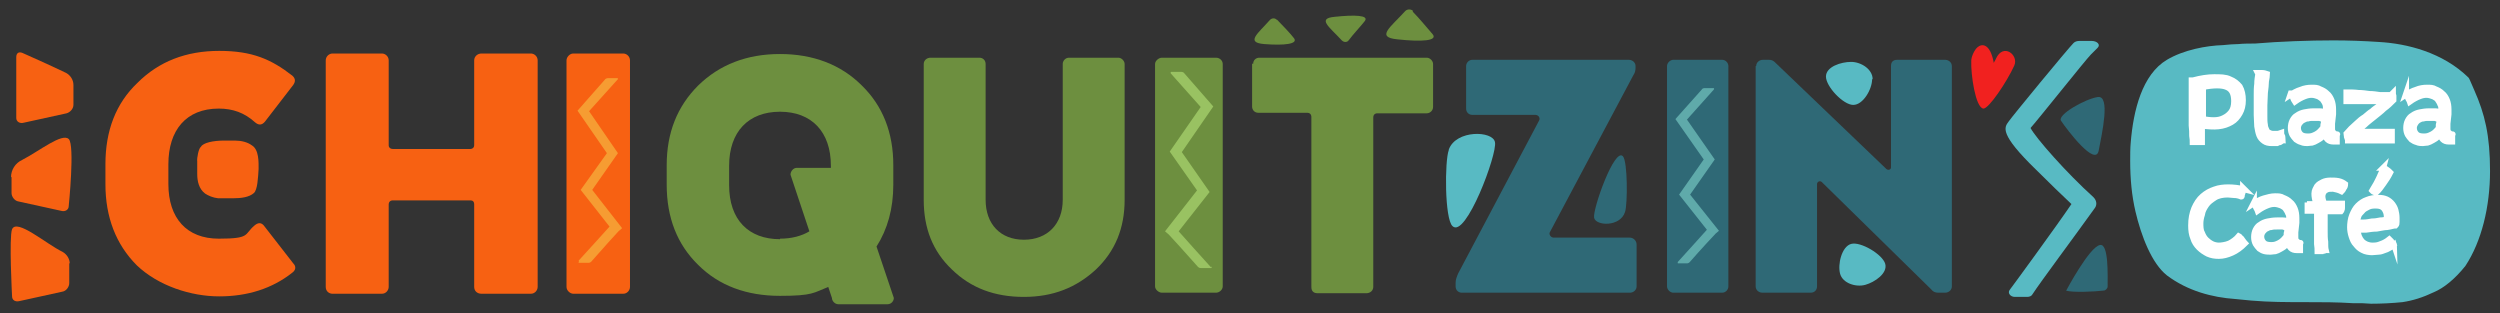 <svg xmlns="http://www.w3.org/2000/svg" id="Capa_1" data-name="Capa 1" viewBox="0 0 476.6 59.7"><rect x="0" y="0" width="476.6" height="59.7" fill="#333333" stroke="none"/><defs><style>      .cls-1 {        fill: #2f6976;      }      .cls-1, .cls-2, .cls-3, .cls-4, .cls-5, .cls-6, .cls-7, .cls-8 {        stroke-width: 0px;      }      .cls-2 {        fill: #58bac3;      }      .cls-3 {        fill: #f69c32;      }      .cls-4 {        fill: #99c262;      }      .cls-5 {        fill: #f1211f;      }      .cls-6 {        fill: #f76112;      }      .cls-9 {        fill: #fff;        stroke: #fff;        stroke-miterlimit: 10;        stroke-width: 1.1px;      }      .cls-7 {        fill: #6d8f3f;      }      .cls-8 {        fill: #5faaaa;      }    </style></defs><path class="cls-1" d="M279.5,12.6c0-.6.5-1.2,1.2-1.2h29.8c.7,0,1.3.5,1.3,1.2v.3c0,.5-.1,1-.4,1.4l-15.9,29.9c-.3.4.1,1.1.7,1.1h14.5c.7,0,1.3.6,1.3,1.3v8c0,.7-.6,1.2-1.3,1.2h-32c-.7,0-1.2-.5-1.2-1.2v-.7c0-.6.2-1.1.5-1.8l15.4-29.1c.3-.5-.1-1.1-.7-1.1h-12c-.7,0-1.2-.5-1.2-1.2v-8.1Z"></path><path class="cls-1" d="M317.8,12.6c0-.6.6-1.2,1.2-1.2h9.3c.7,0,1.2.6,1.2,1.2v42c0,.6-.5,1.2-1.2,1.2h-9.3c-.6,0-1.2-.6-1.2-1.2V12.6Z"></path><path class="cls-1" d="M334.8,12.6c0-.7.6-1.2,1.3-1.2h1.1c.4,0,.8.1,1.1.4l21.3,20.4c.3.3.9.2.9-.3V12.6c0-.8.4-1.2,1.2-1.2h9.1c.7,0,1.3.5,1.3,1.2v42c0,.7-.6,1.2-1.3,1.2h-1.3c-.6,0-1-.2-1.3-.6l-20.9-20.5c-.3-.3-.9-.1-.9.4v19.5c0,.7-.5,1.2-1.2,1.2h-9.2c-.7,0-1.3-.5-1.3-1.2V12.6Z"></path><path class="cls-1" d="M393.8,55.4c1.4.4,5.5.2,7.2,0,.4,0,.8-.4.8-.8,0-2.1.2-8.1-1.4-7.9-2,.2-6.5,8.7-6.5,8.7h0Z"></path><path class="cls-5" d="M380.5,11.2c-.1.3-.3.5-.4.8-.7-3.8-2.3-3.7-3.1-3-.6.5-1.2,1.8-1.2,2.6-.1,2.6.8,8.9,2.3,9.1,1,.1,4.5-5.1,5.9-8.2.9-2-2.1-4.4-3.5-1.3Z"></path><path class="cls-1" d="M392.9,23c1.2,1.8,6.6,8.9,7.2,5.7.6-3.2,2.3-10.6-.2-10.2-2.5.4-7.7,3.4-7,4.5Z"></path><path class="cls-7" d="M176.1,12.2c0-.7.6-1.2,1.3-1.2h9.3c.7,0,1.2.5,1.2,1.2v25.9c0,4.6,2.8,7.6,7.3,7.6s7.4-3,7.4-7.6V12.2c0-.6.5-1.2,1.2-1.2h9.4c.6,0,1.2.6,1.2,1.2v25.9c0,5.4-1.8,9.8-5.5,13.3-3.7,3.4-8.1,5.2-13.7,5.2s-10.1-1.7-13.7-5.2c-3.7-3.5-5.4-7.9-5.4-13.3V12.2Z"></path><path class="cls-7" d="M220.2,12.2c0-.6.7-1.2,1.3-1.2h10.3c.8,0,1.3.6,1.3,1.2v42.4c0,.6-.6,1.2-1.3,1.2h-10.3c-.6,0-1.3-.6-1.3-1.2V12.2Z"></path><path class="cls-7" d="M238.9,12.2c0-.7.5-1.2,1.2-1.2h31.9c.6,0,1.2.6,1.2,1.2v8.2c0,.7-.6,1.2-1.2,1.2h-9.4c-.5,0-.8.3-.8.8v32.3c0,.7-.6,1.2-1.3,1.2h-9.3c-.8,0-1.2-.4-1.2-1.2V22.3c0-.5-.3-.8-.8-.8h-9.3c-.7,0-1.2-.5-1.2-1.2v-8.2h0Z"></path><path class="cls-7" d="M167.1,47c2.1-3.3,3.2-7.2,3.2-11.8v-3.7c0-6.2-2-11.3-6-15.2-4-4-9.3-6-15.6-6s-11.5,2-15.6,6c-4,4-6,9-6,15.2v3.7c0,6.3,2,11.4,6,15.3,4,4,9.3,5.9,15.6,5.9s6.4-.6,9.2-1.7l.7,2.1c0,.6.6,1.2,1.2,1.2h9.4c.7,0,1.2-.6,1.2-1.2l-3.3-9.8h0ZM148.7,45.6c-6,0-9.7-3.7-9.7-10.3v-3.7c0-6.5,3.7-10.3,9.7-10.3s9.7,3.8,9.7,10.3v.4h-6.5c-.7,0-1.2.7-1.2,1.3l3.6,10.8c-1.5.9-3.4,1.4-5.6,1.4Z"></path><path class="cls-7" d="M243.4,3.8c-.3-.4-.9-.4-1.3,0-2.3,2.6-4.7,4.3-1.1,4.6,3.8.3,6.5,0,5.7-1.1-.6-.8-2.3-2.6-3.3-3.6h0Z"></path><path class="cls-7" d="M269.4,2.1c-.4-.4-1.1-.4-1.5,0-2.8,3.1-5.7,5-1.5,5.4,4.6.5,7.8.3,6.7-1-.8-.9-2.6-3.1-3.8-4.3h0Z"></path><path class="cls-7" d="M257.1,7.7c-.3.4-.9.4-1.3,0-2.4-2.6-4.8-4.2-1.3-4.5,3.8-.4,6.5-.3,5.7.8-.6.8-2.3,2.6-3.1,3.7Z"></path><path class="cls-1" d="M309.8,40.4c.5-1.5.5-9.6-.4-10.6-1.6-1.8-5.8,10.1-5.5,11.7.3,1.6,5,1.8,5.9-1.1Z"></path><path class="cls-6" d="M20.1,31.3c0-6.4,2-11.6,6.1-15.5,4.1-4.1,9.3-6.1,15.6-6.1s9.9,1.6,13.9,4.7c.6.5.7,1.1.2,1.8l-5.4,7c-.6.7-1.2.7-1.9.1-2-1.8-4.2-2.6-6.9-2.6-6.2,0-9.6,4.1-9.6,10.6v3.8c0,6.5,3.5,10.4,9.6,10.4s4.8-.8,6.8-2.5c.7-.6,1.3-.6,1.8,0l5.6,7.2c.6.6.5,1.3-.2,1.8-3.8,3-8.5,4.5-13.9,4.5s-11.6-2-15.7-5.9c-4-4-6-9.2-6-15.5v-3.8h0Z"></path><path class="cls-6" d="M62.1,11.5c0-.7.6-1.3,1.3-1.3h9.4c.7,0,1.3.6,1.3,1.3v16.2c0,.4.3.7.8.7h14.8c.4,0,.7-.3.7-.7V11.5c0-.7.6-1.3,1.4-1.3h9.4c.7,0,1.3.6,1.3,1.3v43.2c0,.6-.5,1.3-1.3,1.3h-9.4c-.8,0-1.4-.5-1.4-1.3v-15.7c0-.6-.3-.8-.7-.8h-14.8c-.5,0-.8.3-.8.8v15.7c0,.6-.5,1.3-1.3,1.3h-9.4c-.7,0-1.3-.5-1.3-1.3V11.5Z"></path><path class="cls-6" d="M108,11.5c0-.6.6-1.3,1.3-1.3h9.5c.7,0,1.3.6,1.3,1.3v43.2c0,.6-.5,1.3-1.3,1.3h-9.5c-.6,0-1.3-.6-1.3-1.3V11.5Z"></path><path class="cls-6" d="M14,16.2c0-.9-.5-1.8-1.4-2.3-3.1-1.5-8.3-3.8-8.3-3.8-.7-.3-1.2,0-1.2.8v11.6c0,.7.7,1.1,1.4.9l8.2-1.8c.7-.2,1.3-.9,1.3-1.6v-3.9h0Z"></path><path class="cls-6" d="M13.3,50.3c0-.9-.5-1.8-1.4-2.3-3.1-1.5-8.7-6.4-9.6-4.3-.6,1.5,0,12.8,0,12.8,0,.7.6,1.1,1.4.9l8.2-1.8c.7-.1,1.3-.9,1.3-1.6v-3.9h0Z"></path><path class="cls-6" d="M2.1,33.8c0-1.4.8-2.7,2.1-3.3,3.3-1.7,7.6-5.2,8.9-4,1.2,1.1,0,12.8,0,12.8,0,.7-.7,1.1-1.4.9l-8.2-1.8c-.7-.1-1.3-.9-1.3-1.6v-3.1Z"></path><path class="cls-6" d="M48,27.7c-.8-.6-2-.9-3.2-.9h-2.1c-2,0-4,.4-4.4,1.2-.4.2-.8,2.1-.7,2.8v2.4c0,1.3.3,2.8,1.5,3.7.6.4,1.5.8,2.5.9h2.8c1.6,0,3.1-.2,4-1,.7-.6.8-3,.9-4.6,0-1.2.1-3.7-1.3-4.5Z"></path><path class="cls-2" d="M276.2,28.6c-.8,2.1-.8,13.1.7,14.5,2.5,2.5,8.6-13.8,8.1-16-.4-2.2-7.4-2.4-8.8,1.4Z"></path><path class="cls-2" d="M356.9,15.1c0,1.9-1.7,4.9-3.6,4.9s-5.2-3.5-5.2-5.4,2.9-2.8,4.8-2.8,4.1,1.4,4.1,3.3h0Z"></path><path class="cls-2" d="M350.8,52.2c-.5-1.8.3-5.2,2.1-5.7,1.8-.5,6,2,6.5,3.8s-2,3.5-3.8,4c-1.8.5-4.3-.3-4.8-2.1Z"></path><path class="cls-2" d="M398.6,10.4c.6-.6.9-.9,1.3-1.3.6-.6-.1-1.3-1.2-1.3h-2.2c-.5,0-.9.1-1.2.4-1.1,1.1-11.8,14.1-12.4,15-.8,1.1-1.8,2.3,5.2,9.1,2.2,2.2,5.5,5.4,6.8,6.6-2.7,4-11.4,15.9-11.8,16.4-.4.6.2,1.3,1,1.3h2.4c.4,0,.8-.2.9-.4,1.7-2.6,7.7-10.6,12-16.6.4-.6.3-1.4-.3-2-5.2-4.7-11-11.3-12-13.2,1.2-1.3,10.5-13,11.5-14Z"></path><path class="cls-8" d="M319.8,50c.9-1,5-5.5,5.6-6.2l-5.3-6.7,4.7-6.7-5.4-7.7,5-5.6c.1-.2.3-.3.6-.3h1.7c.1,0,.1.2,0,.3l-5.1,5.7,5.3,7.6-4.7,6.7,5.5,6.9-.6.5c-.3.3-3,3.2-5,5.5-.1.1-.3.2-.4.2h-1.8c-.1,0-.1-.1,0-.2h-.1Z"></path><path class="cls-4" d="M230.9,51c-1-1.1-5.6-6.2-6.2-6.9l5.9-7.5-5.3-7.6,6-8.7-5.5-6.3c-.1-.2-.4-.3-.6-.3h-1.9c-.1,0-.2.2-.1.3l5.7,6.4-5.9,8.5,5.2,7.4-6.1,7.8.7.6c.4.4,3.3,3.6,5.6,6.2.1.1.3.2.5.2h2c.1,0,.2-.2.1-.3h0Z"></path><path class="cls-3" d="M110.3,49.7c.9-1,5.3-5.8,5.9-6.5l-5.5-7,5-7-5.6-8.1,5.2-5.9c.1-.2.4-.3.6-.3h1.8c.1,0,.2.2,0,.3l-5.4,6,5.5,8-4.9,7,5.7,7.3-.7.6c-.3.3-3.1,3.4-5.2,5.8-.1.1-.3.2-.4.2h-1.9c-.1,0-.2-.1,0-.3Z"></path><path class="cls-2" d="M471.7,17.2c-.9-2.1-1-2.3-1.1-2.4-4.9-4.8-11.7-6.5-17.1-6.8-3-.2-5.8-.3-8.7-.3-4.5,0-10.2.2-14.9.6-.6,0-2.4,0-3.1.1-.7,0-2.2.1-3,.2-3.2.1-7.5.9-10.7,2.8-4.7,2.8-6.4,9.6-6.9,15.8-.1,1-.1,2.5-.1,3.5,0,3.4.3,6.6,1,9.6,1.1,4.7,3.1,9.9,6,12.2,4,3,8.7,4.2,13,4.5l3.1.3c3.5.3,6.8.3,10.2.3s6,0,9.2.2h1.7c.6,0,1.1.1,1.7.1,2,0,4-.1,6-.3,2-.3,3.9-.9,6-1.9,1.9-.8,4-2.5,6-5,3.1-4.7,4.7-11.3,4.7-18.1s-1-10.9-3-15.4h0Z"></path><path class="cls-9" d="M418.1,15.3c1.5-.4,2.8-.6,4-.6s2.2,0,3,.4c.8.3,1.4.8,1.9,1.4.4.7.6,1.6.6,2.6s-.2,1.8-.6,2.5c-.4.7-.9,1.3-1.6,1.7-.7.4-1.5.7-2.5.8-.9.1-2,0-3.1-.1v1.8c0,.5,0,.9,0,1.3h-1.8c0-.3,0-.6-.1-1.2,0-.6,0-1.2-.1-2,0-.8,0-1.6,0-2.4v-6.2h.2ZM420,16.7v2.8c0,1,0,2.1,0,3.2.6.1,1.3.2,2,.2s1.3-.1,1.9-.4c.6-.3,1-.6,1.4-1.1.4-.5.6-1.2.6-2.1,0-1.4-.4-2.3-1.4-2.7-.9-.4-2.5-.4-4.5,0h0Z"></path><path class="cls-9" d="M430.4,13.9c.3,0,.6,0,.9,0,.3,0,.6.1.9.2,0,.3-.1.8-.2,1.4,0,.6-.1,1.4-.2,2.2,0,.8-.1,1.6-.1,2.4s0,1.5,0,2.1,0,1.1.1,1.6c0,.4.2.8.3,1,.1.3.3.4.5.5.2.1.4.2.8.2s.4,0,.7,0c.3,0,.5-.1.8-.2,0,.3.1.5.2.7,0,.2.1.5.1.8-.1,0-.3.2-.5.3-.2,0-.4.1-.6.2-.2,0-.4,0-.6,0h-.4c-.6,0-1.1-.1-1.5-.4s-.7-.6-.9-1.1c-.2-.5-.3-1.1-.4-1.7,0-.6-.1-1.4-.1-2.2v-1.8c0-.6,0-1.3,0-2,0-.7,0-1.4.1-2.1,0-.7.1-1.3.2-1.9h0Z"></path><path class="cls-9" d="M436.6,18.1c.6-.4,1.3-.8,2-1,.7-.3,1.4-.4,2.1-.4s1.1,0,1.6.3c.5.2.9.4,1.3.8.4.3.7.8.9,1.3.2.5.3,1.1.3,1.8s0,.6,0,.9c0,.3-.1.6-.1.9s-.1.6-.1.9,0,.5,0,.7c0,.5,0,.8.3,1,.2.2.4.3.6.3s0,0,0,0h0c0,.2,0,.4,0,.6v.8c-.1,0-.3,0-.3,0h-.4c-.4,0-.8-.1-1.1-.4-.3-.3-.4-.6-.4-1.2-.2.3-.4.6-.7.8-.3.3-.6.4-.9.6-.3.2-.6.3-.9.4-.3,0-.6.1-.9.1s-.8,0-1.2-.2c-.4-.1-.7-.3-1-.5-.3-.3-.5-.6-.7-.9-.2-.4-.3-.8-.3-1.3s.1-1,.3-1.4c.2-.4.5-.8.9-1,.4-.3.9-.5,1.4-.6s1.1-.2,1.8-.2.8,0,1.1,0c.4,0,.8.1,1.2.2v-.4c0-.4,0-.8-.1-1.1s-.3-.6-.5-.9c-.3-.3-.5-.4-.8-.6-.3-.1-.8-.3-1.3-.3s-.9.1-1.4.3-1.1.5-1.8,1c-.2-.3-.3-.5-.4-.8-.1-.3-.3-.5-.3-.8h-.1ZM442.9,24.2c0-.3,0-.5.1-.7,0-.2,0-.4.1-.7-.3-.1-.6-.2-.9-.3-.4,0-.7,0-1.1,0s-.8,0-1.1.1c-.4,0-.7.2-.9.3-.3.1-.5.4-.7.6-.2.3-.3.6-.3.9,0,.5.2.9.5,1.2.3.3.8.4,1.4.4s.9-.1,1.5-.4c.6-.3,1-.8,1.4-1.3h0Z"></path><path class="cls-9" d="M456.2,17.7c0,.1,0,.3.1.6,0,.3,0,.6,0,.8-.6.6-1.1,1.1-1.8,1.6-.6.6-1.3,1.1-1.9,1.6-.6.5-1.3,1-1.8,1.5-.6.5-1.1.9-1.4,1.3.4,0,.9,0,1.4,0,.6,0,1.1,0,1.7,0h3.5v1.7h-7c-.7,0-1.1,0-1.4,0,0-.2-.1-.4-.2-.7,0-.3-.1-.5-.1-.6.3-.3.5-.6.9-1,.4-.4.8-.7,1.2-1.1.4-.4.9-.8,1.4-1.1.5-.4.9-.8,1.4-1.1.4-.4.9-.7,1.3-1,.4-.3.7-.6.9-.9h-3.7c-.6,0-1.3,0-1.9,0-.6,0-1.1,0-1.5,0v-1.4c0-.1,0-.3,0-.3.8,0,1.6,0,2.3.1.7,0,1.4.1,2.1.2.7,0,1.3.1,2,.2.7,0,1.4,0,2.1,0l.2-.2Z"></path><path class="cls-9" d="M458.6,18.1c.6-.4,1.3-.8,2-1,.7-.3,1.4-.4,2.1-.4s1.1,0,1.6.3c.5.2.9.4,1.3.8.4.3.7.8.9,1.3s.3,1.1.3,1.8,0,.6,0,.9c0,.3-.1.6-.1.9s-.1.6-.1.9,0,.5,0,.7c0,.5,0,.8.3,1,.2.2.4.3.6.3s0,0,0,0h0c0,.2,0,.4,0,.6v.8c-.1,0-.3,0-.3,0h-.4c-.4,0-.8-.1-1.1-.4-.3-.3-.4-.6-.4-1.2-.2.3-.4.6-.7.8-.3.3-.6.4-.9.6-.3.2-.6.3-.9.4-.3,0-.6.1-.9.1s-.8,0-1.2-.2c-.4-.1-.7-.3-1-.5-.3-.3-.5-.6-.7-.9-.2-.4-.3-.8-.3-1.3s.1-1,.3-1.4c.2-.4.5-.8.9-1,.4-.3.9-.5,1.4-.6.5-.1,1.1-.2,1.8-.2s.8,0,1.1,0c.4,0,.8.1,1.2.2v-.4c0-.4,0-.8-.2-1.1-.1-.3-.3-.6-.5-.9-.2-.3-.5-.4-.8-.6-.3-.1-.8-.3-1.3-.3s-.9.1-1.4.3c-.5.2-1.1.5-1.8,1-.1-.3-.3-.5-.4-.8s-.3-.5-.3-.8h0ZM464.9,24.2c0-.3,0-.5.1-.7,0-.2,0-.4.1-.7-.3-.1-.6-.2-.9-.3-.4,0-.7,0-1.1,0s-.8,0-1.1.1c-.4,0-.7.2-.9.3s-.5.4-.6.6c-.2.3-.3.6-.3.9,0,.5.2.9.5,1.2s.8.4,1.4.4.9-.1,1.5-.4c.6-.3,1-.8,1.4-1.3h0Z"></path><path class="cls-9" d="M427.6,35.8c0,.1,0,.3,0,.5,0,.2,0,.4-.1.5,0,.2-.1.3-.1.4s0,.3-.1.3c-.5-.2-.9-.3-1.4-.3-.4,0-.8-.1-1.2-.1-1,0-1.9.2-2.5.6s-1.2.8-1.6,1.4c-.4.6-.7,1.1-.8,1.8-.2.6-.3,1.2-.3,1.7s0,1.3.3,1.8c.2.5.4.9.8,1.3.3.3.7.6,1.1.8.4.2.9.3,1.3.3s1.3-.1,2-.4c.6-.3,1.3-.8,1.8-1.4,0,0,.2.1.3.3.1.1.3.2.3.3.1.1.2.3.3.4s.2.3.3.4c-.8.8-1.6,1.4-2.5,1.8-.9.4-1.7.6-2.5.6s-1.4-.1-2.1-.4c-.6-.3-1.2-.7-1.7-1.2-.5-.5-.9-1.1-1.1-1.8-.3-.7-.4-1.5-.4-2.4,0-1.3.2-2.3.6-3.3.4-.9.9-1.7,1.6-2.3.7-.6,1.4-1,2.3-1.3.8-.3,1.7-.4,2.6-.4s2,.1,3.1.4h0Z"></path><path class="cls-9" d="M429.6,38.8c.6-.4,1.3-.8,2-1s1.4-.4,2.1-.4,1.1,0,1.6.3c.5.2.9.4,1.3.8.4.3.7.8.9,1.3.2.5.3,1.1.3,1.8s0,.6,0,.9c0,.3-.1.6-.1.9s-.1.6-.1.9,0,.5,0,.7c0,.5,0,.8.3,1,.2.2.4.3.6.3s0,0,0,0h0c0,.2,0,.4,0,.6v.8c-.1,0-.3,0-.3,0h-.4c-.4,0-.8-.1-1.1-.4-.3-.3-.4-.6-.4-1.2-.2.3-.4.6-.7.8-.3.3-.6.4-.9.6-.3.2-.6.3-.9.4-.3,0-.6.1-.9.1s-.8,0-1.2-.1-.7-.3-1-.5c-.3-.3-.5-.6-.7-.9-.2-.4-.3-.8-.3-1.3s.1-1,.3-1.4c.2-.4.5-.8.9-1,.4-.3.9-.5,1.4-.6.5-.1,1.1-.2,1.8-.2s.8,0,1.1,0c.4,0,.8.1,1.2.2v-.4c0-.4,0-.8-.2-1.1-.1-.3-.3-.6-.5-.9-.2-.3-.5-.4-.8-.6-.3-.1-.8-.3-1.3-.3s-.9.1-1.4.3c-.5.2-1.1.5-1.8,1-.1-.3-.3-.5-.4-.8-.1-.3-.3-.5-.3-.8h0ZM435.9,44.9c0-.3,0-.5.1-.7,0-.2,0-.4.1-.7-.3-.1-.6-.2-.9-.3-.4,0-.7,0-1.1,0s-.8,0-1.1.1c-.4,0-.7.2-.9.3-.3.1-.5.4-.7.6-.2.3-.3.6-.3.9,0,.5.2.9.5,1.2s.8.4,1.4.4.9-.1,1.5-.4c.6-.3,1-.8,1.4-1.3h0Z"></path><path class="cls-9" d="M439.8,38.9h1.8c-.3-.8-.4-1.4-.4-2,0-.6.3-1,.5-1.4.3-.4.7-.6,1.1-.8.4-.2.9-.3,1.5-.3.5,0,1,0,1.5.1.5.1.9.3,1.3.6,0,.3-.1.6-.3.8-.1.3-.3.5-.4.6-.6-.3-1.1-.4-1.6-.5-.5,0-1,0-1.3.2-.4.2-.6.5-.7.9-.1.4,0,1,.3,1.7h2.8c.3,0,.5,0,.6,0v.4c0,.1,0,.3,0,.4,0,.2,0,.3-.1.4,0,.1,0,.2-.1.3-.2,0-.4,0-.6,0-.3,0-.5,0-.8,0-.3,0-.6,0-.9,0h-.8v1.7c0,.7,0,1.3,0,2.1,0,.7,0,1.4.1,2,0,.6,0,1.2.1,1.6,0,0-.1,0-.3.1-.1,0-.3,0-.4.1-.2,0-.3,0-.5,0h-.4c0-.3,0-.8-.1-1.4,0-.6,0-1.3,0-2v-4.3h-1.8v-1.6.3Z"></path><path class="cls-9" d="M456.4,46.7c-.3.3-.6.4-.9.6-.3.2-.6.3-.9.4s-.7.3-1.1.3c-.4,0-.8.1-1.3.1s-1.3-.1-1.8-.4c-.6-.3-.9-.6-1.3-1.1-.4-.4-.6-.9-.8-1.5-.2-.6-.3-1.2-.3-1.8s.1-1.6.4-2.3c.3-.7.6-1.3,1.1-1.8.5-.5,1.1-.9,1.7-1.1.7-.3,1.4-.4,2.2-.4s1.1.1,1.6.3c.4.2.8.5,1.1.9.3.4.5.8.6,1.2.1.4.2.9.2,1.4v.8c0,.3,0,.5-.2.7-.4,0-.9.2-1.6.3-.6,0-1.3.2-2,.3-.7,0-1.3.1-2,.2-.6,0-1.1,0-1.6,0,0,.9.3,1.6.8,2.2.5.5,1.2.8,2,.8s1.1-.1,1.6-.3c.6-.2,1.1-.5,1.6-.9,0,0,.1.1.3.3,0,.1.2.3.3.4,0,.1.2.3.3.4,0,.1.1.2.1.3h0ZM455,41.8v-.5c0-.6-.2-1.1-.5-1.5-.3-.4-.8-.6-1.6-.6s-1.1.1-1.5.3c-.4.2-.8.4-1.1.8-.3.3-.6.6-.7,1-.1.4-.3.8-.3,1.1.3,0,.8,0,1.3,0,.5,0,1.1-.1,1.6-.2.6,0,1.1-.1,1.6-.2.5,0,.9-.1,1.1-.2h0ZM454.3,32c0,0,.2,0,.3.1.1,0,.3.1.4.2s.3.2.4.3c.1.1.2.2.3.3-.4.8-.8,1.4-1.3,2.1-.5.7-.9,1.3-1.4,1.7-.1,0-.3,0-.4-.1-.2,0-.3-.2-.4-.3.1-.2.3-.4.5-.8.2-.3.4-.7.6-1.1.2-.4.4-.8.6-1.3.2-.4.4-.8.5-1.2h0Z"></path></svg>